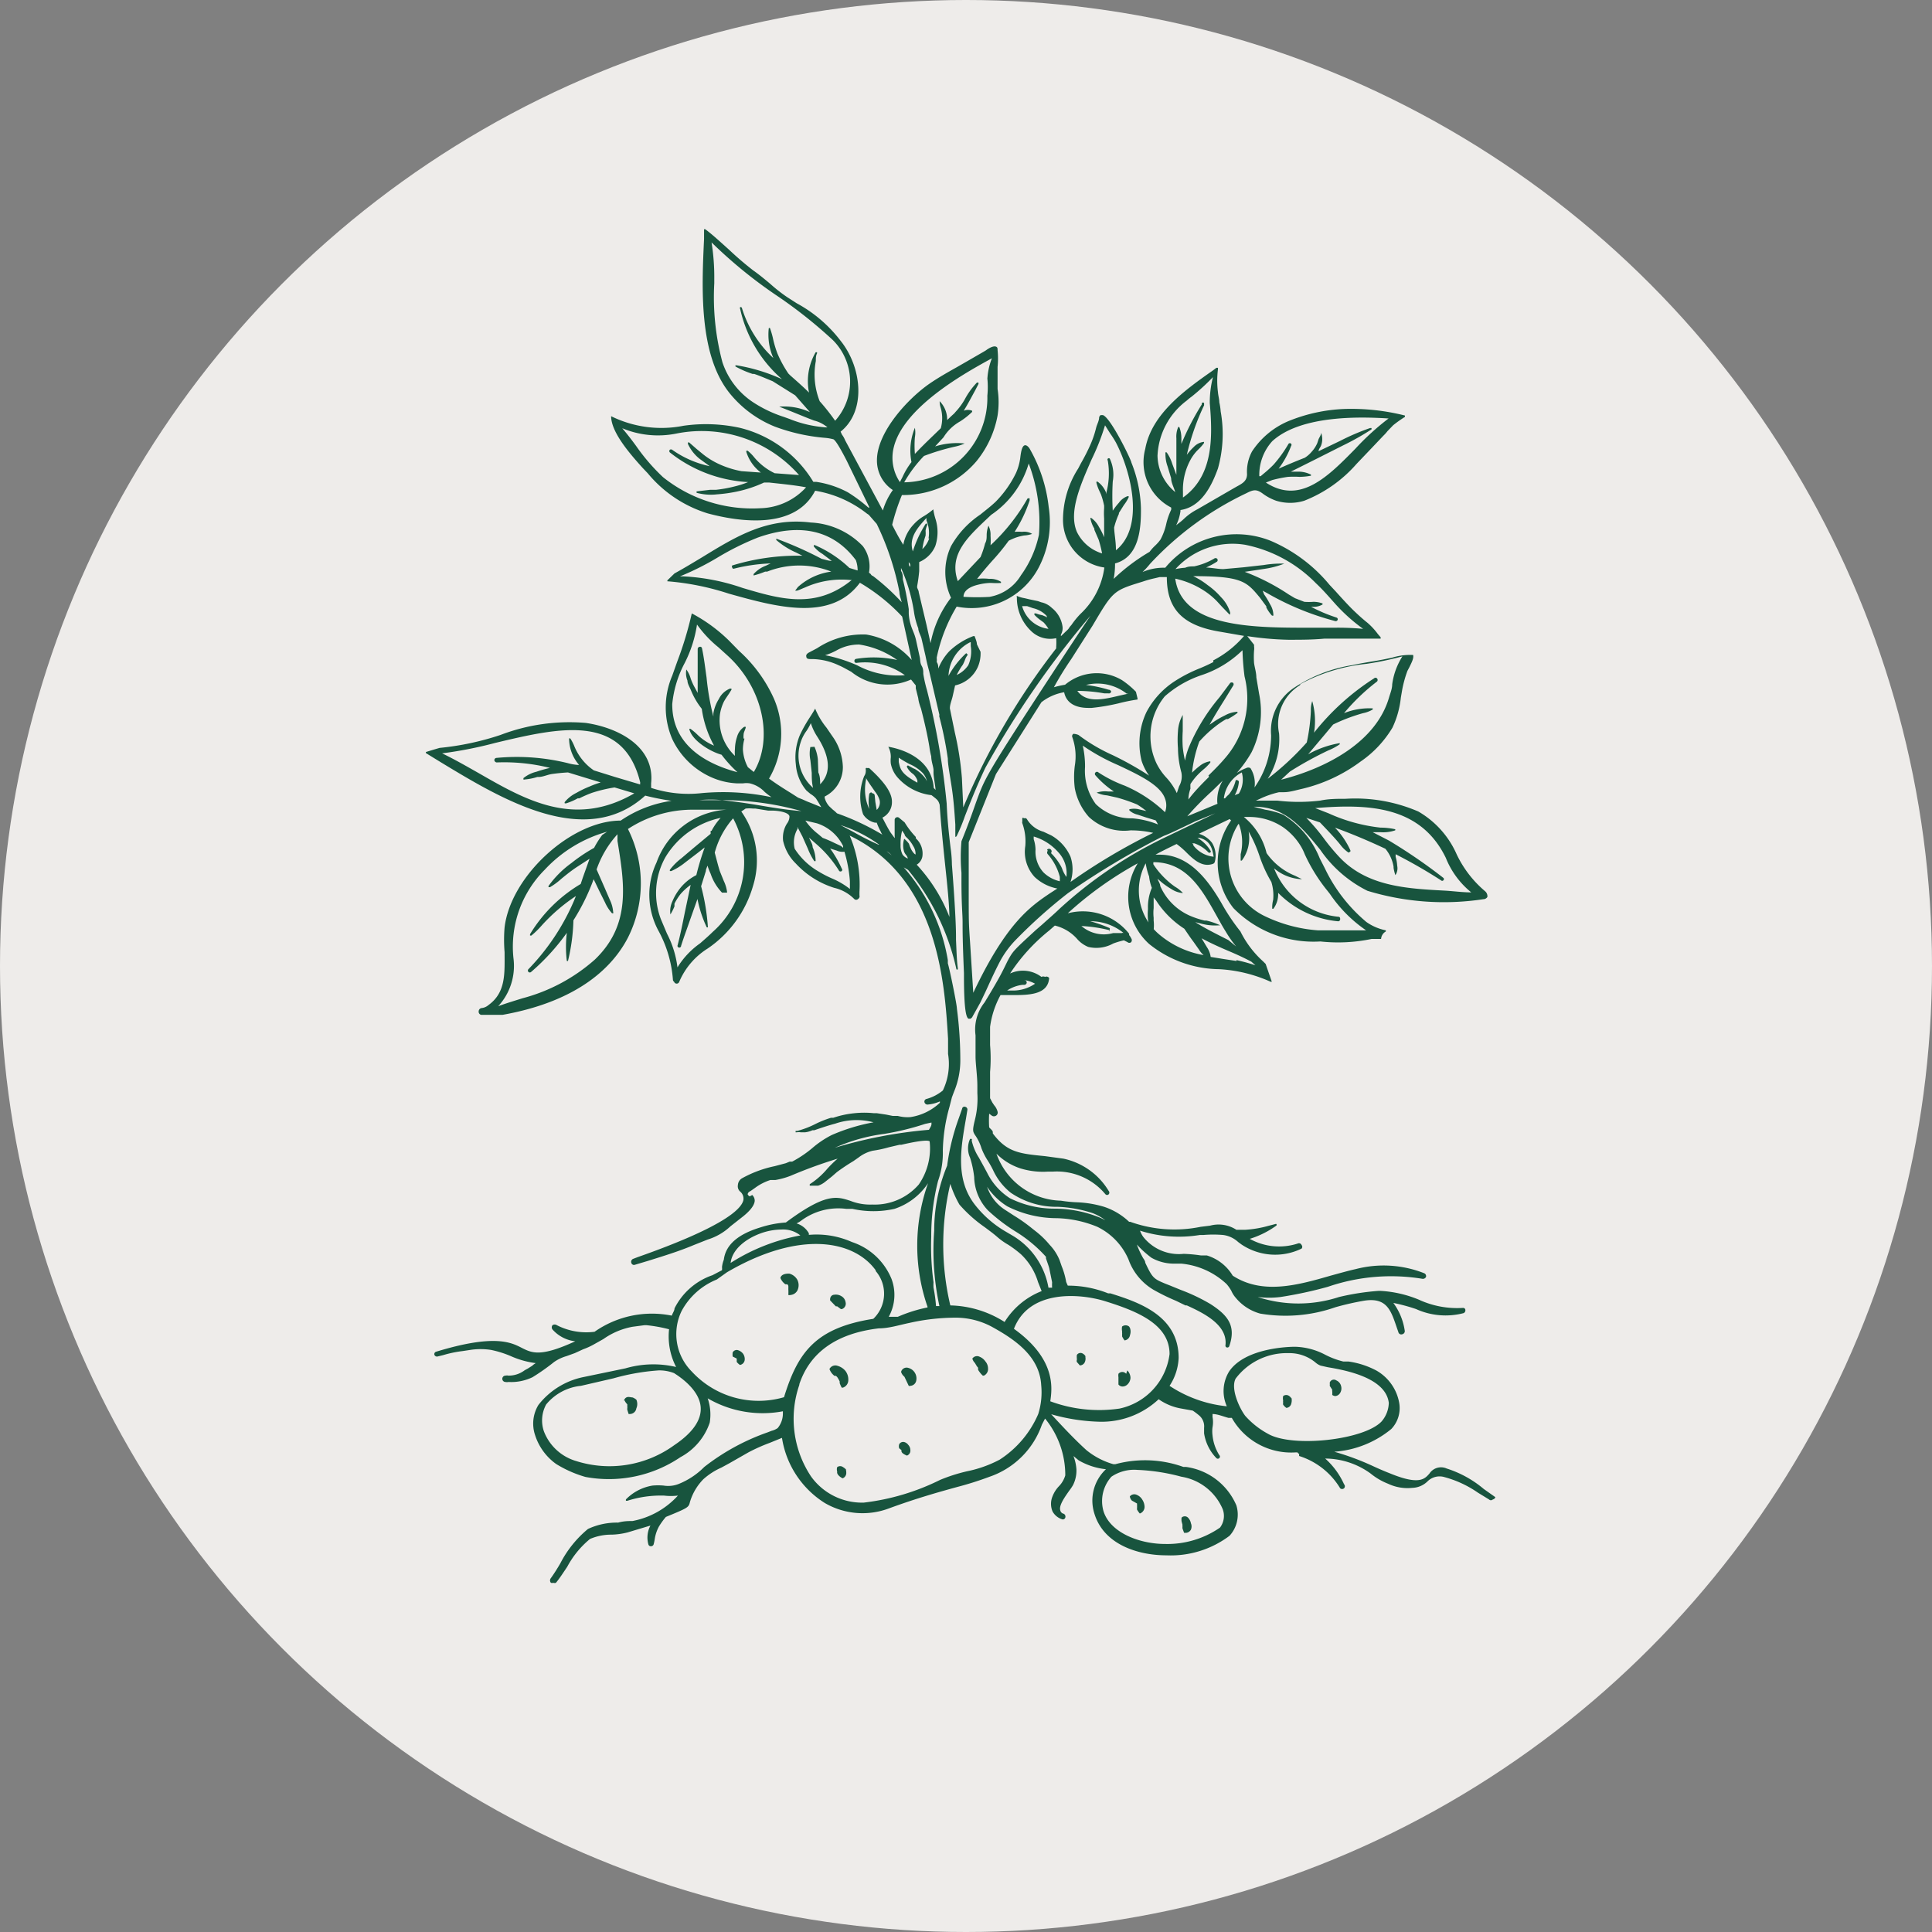 <?xml version="1.0" encoding="UTF-8"?>
<svg xmlns="http://www.w3.org/2000/svg" id="Layer_1" data-name="Layer 1" viewBox="0 0 85.04 85.04">
  <rect x="0" y="0" width="85.04" height="85.04" fill="#808080" stroke="none"/>
  <defs>
    <style>
      .cls-2{fill:#18543e}
    </style>
  </defs>
  <circle cx="42.52" cy="42.52" r="42.52" fill="#eeecea"></circle>
  <path d="M37.26 64.72a.41.41 0 0 0-.15-.14.21.21 0 0 0-.26 0 .31.31 0 0 0 0 .19.21.21 0 0 0 0 .07.28.28 0 0 0 .07.11.57.57 0 0 0 .17.12.25.25 0 0 0 .16-.25.41.41 0 0 0-.07-.24Z" class="cls-2"></path>
  <path d="m39.81 60.6.19.4a.07.07 0 0 0 .06 0 .28.28 0 0 0 .27-.23.48.48 0 0 0-.35-.56.25.25 0 0 0-.31.15.09.09 0 0 0 0 .05.46.46 0 0 0 .14.19Z" class="cls-2"></path>
  <path d="M39.68 63.83a.16.16 0 0 0 0 .06.18.18 0 0 0 .07.09.76.76 0 0 0 .17.09.23.23 0 0 0 .15-.25.33.33 0 0 0-.09-.22.33.33 0 0 0-.16-.12.2.2 0 0 0-.24.09.29.29 0 0 0 0 .18l.1.08Z" class="cls-2"></path>
  <path d="m43 60.14.05.06a.35.35 0 0 1 0 .08.37.37 0 0 0 .06.1.88.88 0 0 0 .15.17h.05a.32.32 0 0 0 .18-.32.48.48 0 0 0-.12-.31.56.56 0 0 0-.25-.2.25.25 0 0 0-.32.08.41.41 0 0 0 .11.19Z" class="cls-2"></path>
  <path d="M27.84 61.51c-.1 0-.25-.08-.35.08s0 0 0 .05a.57.57 0 0 0 .12.17.3.3 0 0 1 0 .08.29.29 0 0 1 0 .1v.06l.06.19h.05a.29.29 0 0 0 .29-.25.47.47 0 0 0 0-.38.56.56 0 0 0-.17-.1Z" class="cls-2"></path>
  <path d="M32.43 59.8a.16.16 0 0 0 0 .06.41.41 0 0 0 0 .09.61.61 0 0 0 .14.13.25.25 0 0 0 .21-.23.41.41 0 0 0-.07-.26.44.44 0 0 0-.2-.15.2.2 0 0 0-.26.09.7.7 0 0 0 0 .18Z" class="cls-2"></path>
  <path d="M34.57 56.53h.06s.06 0 .07.08a1.23 1.23 0 0 1 0 .13 2.23 2.23 0 0 1 0 .26.2.2 0 0 0 .1 0 .38.38 0 0 0 .3-.2.53.53 0 0 0 0-.46.57.57 0 0 0-.36-.28c-.09 0-.34 0-.39.19a.64.64 0 0 0 .22.28Z" class="cls-2"></path>
  <path d="M36.79 57.5h.06l.16.12h.05a.25.25 0 0 0 .16-.3.37.37 0 0 0-.19-.27.46.46 0 0 0-.31-.06c-.08 0-.2.07-.18.25Z" class="cls-2"></path>
  <path d="M47.81 59.75a.35.35 0 0 0-.15-.17.19.19 0 0 0-.26.06.7.7 0 0 0 0 .16v.06a.12.12 0 0 0 0 .09l.13.15a.24.24 0 0 0 .23-.17.37.37 0 0 0 0-.25Z" class="cls-2"></path>
  <path d="M49.7 58.39a.25.25 0 0 0-.31 0 .53.53 0 0 0 0 .2v.07a.14.14 0 0 1 0 .06.42.42 0 0 1 0 .1.84.84 0 0 0 .11.18.28.28 0 0 0 .24-.24.47.47 0 0 0 0-.3.59.59 0 0 0-.04-.07Z" class="cls-2"></path>
  <path d="M56.88 61.62a.41.41 0 0 0-.13-.17.22.22 0 0 0-.27 0 .47.47 0 0 0 0 .2.14.14 0 0 0 0 .07.34.34 0 0 0 0 .11.57.57 0 0 0 .14.14.24.24 0 0 0 .22-.2.44.44 0 0 0 0-.25Z" class="cls-2"></path>
  <path d="M58.64 61.17a.2.2 0 0 0 0 .07.9.9 0 0 1 0 .16.27.27 0 0 0 .13.05.27.27 0 0 0 .2-.11.38.38 0 0 0 .06-.33.36.36 0 0 0-.21-.25.19.19 0 0 0-.29.1.59.59 0 0 1 0 .14Z" class="cls-2"></path>
  <path d="M50.05 66.18a.43.43 0 0 0 0 .07v.11a.41.41 0 0 0 0 .09 1.13 1.13 0 0 0 .12.17.31.31 0 0 0 .21-.29.6.6 0 0 0-.1-.32.5.5 0 0 0-.24-.21.25.25 0 0 0-.31.07.36.36 0 0 0 .09.18Z" class="cls-2"></path>
  <path d="M52.05 67.12a.15.15 0 0 0 0 .07.37.37 0 0 0 0 .09l.07.19h.09a.27.27 0 0 0 .21-.14.36.36 0 0 0 0-.28.47.47 0 0 0-.13-.25.2.2 0 0 0-.28 0 .56.56 0 0 0 0 .17Z" class="cls-2"></path>
  <path d="M49.57 60.47a.22.22 0 0 0-.34 0 .51.51 0 0 0 0 .15v.32a.23.23 0 0 0 .18.09.32.32 0 0 0 .18-.06.43.43 0 0 0 .17-.32.48.48 0 0 0-.14-.33Z" class="cls-2"></path>
  <path d="M36.73 60.56h.06a.28.28 0 0 1 .09.1 1 1 0 0 1 .08.15s0 0 0 .07a1.43 1.43 0 0 0 .09.2h.05a.35.35 0 0 0 .24-.34.62.62 0 0 0-.13-.4.69.69 0 0 0-.34-.22.29.29 0 0 0-.36.14.66.66 0 0 0 .22.3Z" class="cls-2"></path>
  <path d="m65.82 65.9-.51-.36a4.75 4.75 0 0 0-1.63-.9.61.61 0 0 0-.76.22c-.21.24-.45.52-1.72 0a13 13 0 0 1-.75-.32 11.57 11.57 0 0 0-1.72-.64 4.43 4.43 0 0 0 2.51-1 1.33 1.33 0 0 0 .35-1.14 2.05 2.05 0 0 0-1-1.43 3.7 3.7 0 0 0-1.23-.4h-.23a3.59 3.59 0 0 1-.8-.3 3 3 0 0 0-1.32-.35c-.52 0-2.26.12-2.91 1.09a1.65 1.65 0 0 0-.1 1.53 5.57 5.57 0 0 1-2.52-.9 2.42 2.42 0 0 0 .4-1.23c0-1.88-1.8-2.46-3-2.84h-.1a4.74 4.74 0 0 0-1.78-.34l-.07-.16a3.31 3.31 0 0 0-.2-.7l-.09-.26a2.15 2.15 0 0 0-.44-.68 3.93 3.93 0 0 0-.62-.6l-.14-.11a7.22 7.22 0 0 0-.82-.58l-.4-.26a1.92 1.92 0 0 1-.77-1 2.9 2.9 0 0 0 .89.86 4.82 4.82 0 0 0 2.17.52 5 5 0 0 1 1.79.38 2.85 2.85 0 0 1 1.37 1.43 2.55 2.55 0 0 0 1.1 1.34 9.25 9.25 0 0 0 1 .49l.41.2h.06c.72.33 1.81.85 1.7 1.76a.08.08 0 0 0 .06.09.09.09 0 0 0 .11-.06c.31-.9-.07-1.36-.83-1.85a8.14 8.14 0 0 0-1.3-.62l-.49-.2-.18-.07c-.53-.22-.58-.25-.9-.93 0-.09-.08-.17-.12-.25a4 4 0 0 1-.25-.55 4.66 4.66 0 0 0 .64.58 2 2 0 0 0 .93.26h.38a3.37 3.37 0 0 1 2 .9 1.76 1.76 0 0 1 .21.3 1.17 1.17 0 0 0 .19.3 2.12 2.12 0 0 0 1.08.7 6.64 6.64 0 0 0 3.31-.28 12.09 12.09 0 0 1 1.28-.29c1-.15 1.17.45 1.43 1.21l.06.17a.13.13 0 0 0 .17.1.14.14 0 0 0 .11-.17 2.72 2.72 0 0 0-.5-1.21 8.17 8.17 0 0 1 1 .27 3.14 3.14 0 0 0 2.09.18.13.13 0 0 0 .08-.14c0-.06-.06-.1-.12-.09a4 4 0 0 1-1.92-.36 5.14 5.14 0 0 0-1.7-.39h-.08a10.89 10.89 0 0 0-1.74.27 5.76 5.76 0 0 1-3.58 0 4.09 4.09 0 0 0 1 0 17.87 17.87 0 0 0 2.09-.45 8.56 8.56 0 0 1 4.17-.35.15.15 0 0 0 .15-.09.14.14 0 0 0-.09-.16 4.86 4.86 0 0 0-3-.18c-.36.08-.74.19-1.11.29-1.45.42-3 .85-4.31 0a2 2 0 0 0-1.14-.89h-.26a6.51 6.51 0 0 0-.76-.07 2 2 0 0 1-1.78-.75 1.1 1.1 0 0 1-.14-.27 5.66 5.66 0 0 0 2.63.19h.16a5.06 5.06 0 0 1 .87 0 1.2 1.2 0 0 1 .66.31l.15.11a2.66 2.66 0 0 0 2.64.18.12.12 0 0 0 0-.16.12.12 0 0 0-.15-.07 2.66 2.66 0 0 1-2.13-.2 4 4 0 0 0 1.18-.59v-.06a.07.07 0 0 0-.06 0l-.31.08a4.77 4.77 0 0 1-1 .17h-.4a1.44 1.44 0 0 0-1.16-.18l-.41.05a5.76 5.76 0 0 1-3.1-.22h-.05a2.94 2.94 0 0 0-1.1-.66 4.78 4.78 0 0 0-1.21-.2 5.76 5.76 0 0 1-.69-.07 3.09 3.09 0 0 1-2.84-2.07 2.65 2.65 0 0 0 1.06.65 3.37 3.37 0 0 0 1.21.14h.22a2.78 2.78 0 0 1 2.31 1 .1.1 0 0 0 .14 0 .11.11 0 0 0 0-.15A3.07 3.07 0 0 0 46.81 51l-.81-.11c-1.11-.11-1.67-.16-2.3-1v-.06c0-.07-.13-.16-.16-.21a4.52 4.52 0 0 1 0-.6l.12.09a.17.17 0 0 0 .18 0 .16.16 0 0 0 .07-.18.69.69 0 0 0-.15-.28l-.08-.12-.1-.19v-1.16a7 7 0 0 0 0-1.18v-.8a4 4 0 0 1 .46-1.4h.51c.7 0 1.58 0 1.63-.75A.14.14 0 0 0 46 43a.18.18 0 0 0-.16 0 1.35 1.35 0 0 0-1.38-.15 8.14 8.14 0 0 1 1.72-1.89l.25-.22a1.91 1.91 0 0 1 1 .61 1.29 1.29 0 0 0 .47.33 1.53 1.53 0 0 0 1.1-.15 3.64 3.64 0 0 1 .47-.14l.16.08a.12.12 0 0 0 .16 0 .14.14 0 0 0 0-.17.55.55 0 0 0-.09-.14s0 0 0-.06a2.6 2.6 0 0 0-2.7-.9 15.78 15.78 0 0 1 3.08-2.2 2.8 2.8 0 0 0 .5 3.55 5 5 0 0 0 3.08 1.11 6.36 6.36 0 0 1 2.26.55.07.07 0 0 0 .06 0l-.27-.78-.11-.11a4.4 4.4 0 0 1-1-1.32 8.9 8.9 0 0 1-.83-1.24c-.58-1-1.41-2.14-2.72-2.14h-.19c.27-.15.58-.3.93-.47a3.61 3.61 0 0 1 .39.33c.34.34.73.72 1.22.54a.13.13 0 0 0 .07-.08 1.07 1.07 0 0 0-.12-.84 1.13 1.13 0 0 0-.58-.4l.21-.1 1.15-.55a.17.17 0 0 0 .06.06 3.23 3.23 0 0 0 .1 3.86 4.94 4.94 0 0 0 3.83 1.47 7.22 7.22 0 0 0 2.25-.11h.42A.41.41 0 0 1 61 41v-.05a2.23 2.23 0 0 1-.86-.37 7 7 0 0 1-1.82-2.35l-.23-.45a4 4 0 0 0-1.61-1.92 3.56 3.56 0 0 0-.79-.22l-.51-.13h.05c1.34 0 2.09.92 2.88 1.89a5.49 5.49 0 0 0 2.08 1.81 11.54 11.54 0 0 0 5.1.37.21.21 0 0 0 .18-.1.29.29 0 0 0-.1-.25 4.84 4.84 0 0 1-1.25-1.62 4.07 4.07 0 0 0-1.69-1.89 7 7 0 0 0-3.2-.56c-.37 0-.75 0-1.12.08a8 8 0 0 1-1.89 0h-.94l.16-.07a4 4 0 0 1 .86-.3h.21c.26 0 .54-.09.81-.15a7 7 0 0 0 2.57-1.2 4.79 4.79 0 0 0 1.4-1.49 4.06 4.06 0 0 0 .37-1.32l.06-.35a5.14 5.14 0 0 1 .23-.83l.09-.17c.09-.19.2-.39.16-.53a2.68 2.68 0 0 0-.93.12l-.39.08-.27.05c-.36.06-.73.12-1.1.2a6.48 6.48 0 0 0-2.56 1 2.28 2.28 0 0 0-1 2.08 4 4 0 0 1-.73 2.3 1.26 1.26 0 0 0-.18-.85.19.19 0 0 0-.19 0 2.25 2.25 0 0 0-.41.21 5.37 5.37 0 0 0 .65-.91 4 4 0 0 0 .33-2.58l-.12-.71c0-.21-.07-.42-.1-.63a3.78 3.78 0 0 1 0-.56.55.55 0 0 0 0-.17v-.08l-.3-.38a13.67 13.67 0 0 0 1.81.16c.53 0 1.07 0 1.59-.05H60.77a.13.13 0 0 0 0-.06l-.12-.14a3 3 0 0 0-.45-.49c-.19-.15-.38-.32-.6-.53s-.54-.56-.8-.85l-.28-.3a6.84 6.84 0 0 0-2.6-1.94 4.07 4.07 0 0 0-4.63 1.19 2.33 2.33 0 0 0-1 .19 3.49 3.49 0 0 0 .33-.36 13.92 13.92 0 0 1 4.24-3.11c.31-.16.44-.18.7 0a2.25 2.25 0 0 0 .61.33 2.1 2.1 0 0 0 1.24 0 5.94 5.94 0 0 0 2.3-1.62l.62-.65.56-.59a1.71 1.71 0 0 0 .18-.2l.25-.26a5.26 5.26 0 0 1 .52-.37s0-.05 0-.06a9.69 9.69 0 0 0-2.63-.29 7.24 7.24 0 0 0-2.53.55 3.59 3.59 0 0 0-1.57 1.32 1.88 1.88 0 0 0-.22 1c0 .3-.2.41-.46.55l-.14.08-1.59.92a2.53 2.53 0 0 0-.6.43 2.59 2.59 0 0 1-.23.19l-.1.08a2 2 0 0 0 .19-.62v-.05c.94-.14 1.39-1.11 1.65-1.83a5.61 5.61 0 0 0 .12-2.51 2.57 2.57 0 0 0-.06-.4c0-.14-.05-.3-.06-.45a3.92 3.92 0 0 1 0-1v-.07h-.07l-.13.1c-1.21.85-2.72 1.91-3 3.47a2.25 2.25 0 0 0 1.14 2.58.31.31 0 0 1 0 .1 3 3 0 0 0-.22.64 2.65 2.65 0 0 1-.25.67 1.8 1.8 0 0 1-.25.28 2.13 2.13 0 0 0-.23.26 8.48 8.48 0 0 0-1.58 1.19 3.44 3.44 0 0 0 .06-.68c1.06-.28 1.15-1.52 1.14-2.44a5.81 5.81 0 0 0-.42-2c0-.1-.92-2-1.26-2.09h-.09a.18.18 0 0 0-.07.1c0 .15-.09.3-.13.45a4.34 4.34 0 0 1-.24.72 8.46 8.46 0 0 1-.43.85l-.12.23a4.2 4.2 0 0 0-.67 2.3 2.12 2.12 0 0 0 1.82 2.06 3.41 3.41 0 0 1-1.06 2.05 3.71 3.71 0 0 0-.39.48 1.09 1.09 0 0 0-.13.17.91.91 0 0 1-.1.1l-.23.22a.19.19 0 0 1 0-.07.57.57 0 0 0 .07-.34 1.27 1.27 0 0 0-.47-.83.94.94 0 0 0-.47-.25l-.14-.05-.38-.08-.21-.05a1.38 1.38 0 0 1-.34-.1.06.06 0 0 0 0 .06 2 2 0 0 0 .61 1.47 1.2 1.2 0 0 0 1.12.33 2.6 2.6 0 0 1 0 .39v.06a30.67 30.67 0 0 0-4.09 7l-.06-1.29a13.33 13.33 0 0 0-.31-2l-.22-1.07c0-.17.08-.35.12-.52l.11-.49a1.43 1.43 0 0 0 1-.81 1.49 1.49 0 0 0 .12-.67l-.16-.33c0-.13-.09-.31-.1-.36h-.06a3.12 3.12 0 0 0-1.06.67 2.43 2.43 0 0 0-.48.76c0-.09 0-.19-.07-.29a.68.68 0 0 0 0-.19 7.17 7.17 0 0 1 .88-2.25 3.33 3.33 0 0 0 3.6-1.7 4.3 4.3 0 0 0 .45-2.68 6.6 6.6 0 0 0-.85-2.59s-.1-.15-.2-.13-.16.19-.2.54a2.38 2.38 0 0 1-.19.68 4.74 4.74 0 0 1-.89 1.26c-.22.21-.46.39-.68.57a4.09 4.09 0 0 0-1.29 1.39 2.69 2.69 0 0 0 0 2.27 4.74 4.74 0 0 0-.9 2l-.18-.81-.34-1.43c0-.07-.05-.14-.07-.21v-.06q.06-.33.09-.66v-.4a1.33 1.33 0 0 0 .71-.71 1.93 1.93 0 0 0 0-1.21 2.88 2.88 0 0 1-.09-.4 2.92 2.92 0 0 1-.4.29 1.91 1.91 0 0 0-.47.38 1.75 1.75 0 0 0-.45.89l-.08-.13c-.06-.1-.15-.24-.41-.75a9.15 9.15 0 0 1 .43-1.31h.12a4.23 4.23 0 0 0 3.17-1.5 4.45 4.45 0 0 0 .92-2 3.83 3.83 0 0 0 0-1.17v-.97a3.65 3.65 0 0 0 0-.74c0-.08 0-.14-.1-.16s-.28.07-.41.17l-.1.06-.52.3-.19.11-.47.27c-.39.22-.8.45-1.18.71-.94.64-2.34 2.13-2.34 3.39a1.55 1.55 0 0 0 .7 1.31 3 3 0 0 0-.44.9l-1.66-3.09a1.08 1.08 0 0 0-.14-.25L37 19c1.14-.91.94-2.83 0-4a6.06 6.06 0 0 0-1.93-1.65l-.42-.27a7 7 0 0 1-.74-.58c-.26-.22-.53-.44-.76-.6a13.8 13.8 0 0 1-1.05-.9c-.39-.35-.78-.71-1.06-.91h-.05v.43c-.1 2.14-.24 5.08 1.12 6.78a4.92 4.92 0 0 0 2 1.48 8.29 8.29 0 0 0 2.18.49 2.11 2.11 0 0 1 .37.06c.07 0 .23.21.61.95l1 2.06h-.05a6.79 6.79 0 0 0-.9-.67 4.3 4.3 0 0 0-1.39-.46h-.13a5.23 5.23 0 0 0-3.24-2.38 7 7 0 0 0-2.47-.09 5 5 0 0 1-3.19-.42c0 .71.83 1.66 1.4 2.29l.21.22a5.52 5.52 0 0 0 2.65 1.77c1.39.37 3.83.73 4.72-1a5 5 0 0 1 2.27 1l.09.06.35.4a12.15 12.15 0 0 1 1 3c0 .14.06.29.1.45a9.67 9.67 0 0 0-1.27-1.16s-.05 0-.1-.09a.22.22 0 0 1-.07-.06 1.49 1.49 0 0 0-.27-1.16A3.39 3.39 0 0 0 35.69 23c-1.91-.24-3.3.62-4.77 1.52-.4.24-.81.49-1.23.72l-.31.3a.06.06 0 0 0 0 .05s0 0 .05 0a11.64 11.64 0 0 1 2.65.54c2.11.59 4.49 1.25 5.77-.48a8.29 8.29 0 0 1 1.86 1.49l.42 1.91a3.4 3.4 0 0 0-2-1.12 3.63 3.63 0 0 0-2.16.6l-.36.19c-.13.07-.13.14-.12.18s0 .11.18.11h.09a2.85 2.85 0 0 1 1.17.28c.17.07.35.18.54.28a2.53 2.53 0 0 0 2.63.34l.21.26v.13l.1.4c.02.06 0 .14.13.49.17.66.29 1.2.37 1.69a2.9 2.9 0 0 0 .08.41c0 .22.09.44.1.59v.13c0 .19.08.56.09.76l-.08-.09c-.1-1.39-1.57-1.74-2-1.81a.93.93 0 0 1 .11.47 1.23 1.23 0 0 0 0 .27 1.29 1.29 0 0 0 .28.59A2.35 2.35 0 0 0 41 35c.29.22.3.24.36.42.07 1 .16 1.86.24 2.63.1.94.18 1.71.19 2.31a7.2 7.2 0 0 0-1.44-2.3.53.53 0 0 0 .25-.36.9.9 0 0 0-.29-.8v-.06a3.75 3.75 0 0 1-.49-.64s0 0-.06-.05l-.18-.15a.12.12 0 0 0-.2.08V36.8a.29.29 0 0 1 0 .09l-.19-.26c-.13-.21-.24-.43-.35-.64a.76.76 0 0 0 .42-.71c0-.4-.35-.88-1-1.47a.15.15 0 0 0-.07 0 .11.11 0 0 0-.08 0 .1.1 0 0 0 0 .07c0 .08 0 .18-.07.28a2.44 2.44 0 0 0-.05 1.68.82.82 0 0 0 .52.37h.08a2.76 2.76 0 0 0 .18.4.54.54 0 0 0 .07.13 11 11 0 0 0-2-.94 1.37 1.37 0 0 0-.18-.16l-.16-.15a.9.9 0 0 1-.2-.37v-.06a1.44 1.44 0 0 0 .8-1.3 2.43 2.43 0 0 0-.46-1.35l-.26-.38a3.33 3.33 0 0 1-.5-.84c-.08.15-.18.3-.27.44a6.3 6.3 0 0 0-.4.72 2.53 2.53 0 0 0-.18 1.29 2 2 0 0 0 .47 1.16l.18.15a.91.91 0 0 1 .24.2l.1.16.13.22-.44-.18-.18-.07-.2-.09-.2-.08-.28-.18c-.34-.21-.69-.43-1-.66a3.89 3.89 0 0 0 .21-3.53 6.29 6.29 0 0 0-1.53-2.09l-.43-.44A7 7 0 0 0 30.45 27a15.68 15.68 0 0 1-.64 2.12l-.22.62a3.54 3.54 0 0 0 0 2.79 3.45 3.45 0 0 0 1.67 1.66 3.15 3.15 0 0 0 1.16.29h.29a1 1 0 0 1 .29 0 1.32 1.32 0 0 1 .66.38 3.4 3.4 0 0 0 .3.23 10.32 10.32 0 0 0-3.07-.18 5.26 5.26 0 0 1-2.23-.23s0-.09 0-.13v-.07c.17-1.62-1.44-2.45-2.88-2.66a8.5 8.5 0 0 0-3.75.53 12.18 12.18 0 0 1-2.68.57l-.24.07-.36.11a.08.08 0 0 0 0 .05l.65.4c2.69 1.63 6.37 3.86 9 1.47a11.29 11.29 0 0 0 1.16.23 5.29 5.29 0 0 0-2.24.87c-2.18 0-4.84 2.44-5.11 4.7a6.6 6.6 0 0 0 0 1.09c0 .91.07 1.77-.71 2.33a.54.54 0 0 1-.29.13.15.15 0 0 0-.14.14.14.14 0 0 0 .11.16h.94c3.42-.61 4.89-2.18 5.52-3.4a5.32 5.32 0 0 0 0-4.78 5.18 5.18 0 0 1 2.89-.85h1.45a3.51 3.51 0 0 0-3.08 2.32A3.33 3.33 0 0 0 29 41a5.3 5.3 0 0 1 .62 2.13.1.1 0 0 0 .05.08.12.12 0 0 0 .23 0 3.2 3.2 0 0 1 1.25-1.46 5 5 0 0 0 2-2.77 3.74 3.74 0 0 0-.52-3.26l.19-.13a1.48 1.48 0 0 1 .32 0h.11l.56.09h.17c.26 0 .75.07.77.26a.53.53 0 0 1-.11.31 1.09 1.09 0 0 0-.08.15 1.18 1.18 0 0 0-.09.61 2 2 0 0 0 .56 1 3.88 3.88 0 0 0 1.69 1.07 1.81 1.81 0 0 1 .88.49.12.12 0 0 0 .17 0 .14.14 0 0 0 .06-.16v-.15a5.51 5.51 0 0 0-.43-2.48c3.89 1.88 4.18 6.46 4.33 8.94V46.39A2.69 2.69 0 0 1 41.5 48a1.94 1.94 0 0 1-.71.37.12.12 0 0 0-.1.14.14.14 0 0 0 .13.11 1.65 1.65 0 0 0 .55-.14v.06a2.42 2.42 0 0 1-1.29.63 1.64 1.64 0 0 1-.56-.05h-.22l-.3-.06-.4-.06h-.13a4.1 4.1 0 0 0-.86 0 4.17 4.17 0 0 0-.93.2h-.1a4.44 4.44 0 0 0-.7.28 4 4 0 0 1-.79.3h-.07v.06h.06a.39.39 0 0 1 .16 0h.2a1.08 1.08 0 0 0 .32-.09h.08c.35-.12.65-.22.92-.29a2.9 2.9 0 0 1 1.69-.06 8.33 8.33 0 0 0-1.84.56 4.21 4.21 0 0 0-.85.57 5 5 0 0 1-.89.6h-.11l-.17.07-.49.13a5.11 5.11 0 0 0-1.45.54.37.37 0 0 0-.17.29.31.31 0 0 0 .1.29.4.4 0 0 1 .14.38c-.1.43-1 1.22-4.64 2.5l-.21.08a.14.14 0 0 0-.08.18.12.12 0 0 0 .16.08l.57-.17c.67-.21 1.36-.42 2-.69l.63-.25a2.56 2.56 0 0 0 1-.58l.56-.44c.15-.12.5-.42.51-.69a.34.34 0 0 0-.11-.25l-.11.06a.19.19 0 0 1-.09-.09s0-.09.12-.14l.2-.14a2.31 2.31 0 0 1 .68-.35h.22a3.46 3.46 0 0 0 .68-.19 20.91 20.91 0 0 1 2.06-.75 4.91 4.91 0 0 0-.46.45 3.45 3.45 0 0 1-.76.67.06.06 0 0 0 0 .07h.36a1 1 0 0 0 .31-.17l.29-.23.23-.2a9 9 0 0 1 .72-.48l.23-.16a1.6 1.6 0 0 1 .63-.3 5.1 5.1 0 0 0 .7-.15l.47-.11h.08c1.12-.26 1.23-.17 1.25-.15a2.8 2.8 0 0 1-.48 1.9 2.57 2.57 0 0 1-2.05.88 2.35 2.35 0 0 1-.95-.16c-.61-.2-1.09-.36-2.85.95a4.65 4.65 0 0 0-1.1.21c-1 .3-1.55.77-1.63 1.43a1.24 1.24 0 0 0-.08.32.66.66 0 0 1 0 .14l-.42.22a2.93 2.93 0 0 0-1.67 1.46c0 .1-.08.2-.12.32a4.4 4.4 0 0 0-3.4.71 2.84 2.84 0 0 1-1.66-.29.17.17 0 0 0-.19 0 .15.15 0 0 0 0 .19 1.58 1.58 0 0 0 1 .52c-1.53.7-1.9.52-2.37.28s-1.21-.6-3.76.18a.11.11 0 0 0-.07.13.12.12 0 0 0 .13.08l.25-.06a5.06 5.06 0 0 1 .86-.18l.33-.05a3 3 0 0 1 .93 0 4.51 4.51 0 0 1 .86.27 3.93 3.93 0 0 0 1.1.31l-.09.06-.07.06-.19.12-.13.07a1.16 1.16 0 0 1-.72.24.3.3 0 0 0-.13 0 .14.14 0 0 0 0 .28.3.3 0 0 0 .13 0 2.17 2.17 0 0 0 1.06-.21 9.48 9.48 0 0 0 .95-.67 1.88 1.88 0 0 1 .55-.26l.36-.13.37-.17a3 3 0 0 0 .48-.22l.41-.23a3.23 3.23 0 0 1 1.28-.54l.53-.07h.08a6.48 6.48 0 0 1 1 .18 2.93 2.93 0 0 0 .31 1.66 4.38 4.38 0 0 0-2.23.06l-1.83.38a3.36 3.36 0 0 0-2 1.23 1.58 1.58 0 0 0-.15 1.32 2.49 2.49 0 0 0 .93 1.28 5.14 5.14 0 0 0 1.29.57 5.62 5.62 0 0 0 4.18-.87 2.71 2.71 0 0 0 1.29-1.52 2.19 2.19 0 0 0-.09-1.07 4.8 4.8 0 0 0 3.31.57s0 .07 0 .1a1 1 0 0 1-.23.64.83.83 0 0 1-.27.12l-.18.07A9.75 9.75 0 0 0 31 64.57a3.33 3.33 0 0 1-1.13.75 1.25 1.25 0 0 1-.66.07 2.67 2.67 0 0 0-.49 0 2.11 2.11 0 0 0-1.17.61s0 0 0 .06h.06a4.84 4.84 0 0 1 1.39-.23h.22a2.58 2.58 0 0 0 .62 0 3.6 3.6 0 0 1-2 1.12c-.16 0-.39 0-.63.07a3 3 0 0 0-1.33.28 4.83 4.83 0 0 0-1.22 1.52c-.14.24-.28.46-.41.64a.16.16 0 0 0 0 .21.21.21 0 0 0 .11 0 .16.16 0 0 0 .11 0c.15-.18.32-.44.5-.71a4.05 4.05 0 0 1 1-1.22 2.37 2.37 0 0 1 .95-.19 3.2 3.2 0 0 0 .71-.1l1-.3a1.12 1.12 0 0 0-.09.83.11.11 0 0 0 .12.08.12.12 0 0 0 .11-.08 2 2 0 0 0 .05-.24 1.69 1.69 0 0 1 .18-.54 3.11 3.11 0 0 1 .31-.43c1-.41 1-.42 1.06-.66a2.41 2.41 0 0 1 .59-1 3 3 0 0 1 .79-.51l.35-.19.84-.48a7.75 7.75 0 0 1 .94-.42l.54-.22a4.13 4.13 0 0 0 1.89 2.87 3.3 3.3 0 0 0 2.83.23c1.23-.45 2.2-.72 3-.94a14.45 14.45 0 0 0 1.42-.45 3.71 3.71 0 0 0 2.3-2.29l.14-.27a3.93 3.93 0 0 1 .89 2.5 1.15 1.15 0 0 1-.28.48 1.33 1.33 0 0 0-.28.44.86.86 0 0 0 0 .67.73.73 0 0 0 .41.34.11.11 0 0 0 .15-.07.14.14 0 0 0-.07-.17.19.19 0 0 1-.15-.15c-.07-.22.21-.6.39-.86a2.24 2.24 0 0 0 .17-.25 1.41 1.41 0 0 0 .15-.7 2 2 0 0 0-.13-.58l.23.19a3 3 0 0 0 1.2.39 1.89 1.89 0 0 0-.51 1.95c.41 1.36 1.91 1.84 3.17 1.84a4.3 4.3 0 0 0 2.78-.86 1.38 1.38 0 0 0 .3-1.34 2.83 2.83 0 0 0-2.21-1.69h-.12a5 5 0 0 0-3-.12h-.08a3.32 3.32 0 0 1-1.19-.62c-.55-.5-1.06-1.05-1.55-1.58a8.49 8.49 0 0 0 2.14.33 3.67 3.67 0 0 0 2.59-.99 2.45 2.45 0 0 0 1 .41l.5.09a3.15 3.15 0 0 1 .29.22.63.63 0 0 1 .21.54v.24a2 2 0 0 0 .54 1.09.09.09 0 0 0 .13 0 .09.09 0 0 0 0-.13 2 2 0 0 1-.3-.88 1.38 1.38 0 0 1 0-.34 1.24 1.24 0 0 0 0-.47.61.61 0 0 0 0-.12c.21 0 .45.1.7.17h.15a3 3 0 0 0 2.8 1.52h.09a.19.19 0 0 0 .08.07.1.1 0 0 0 0 .09 3.24 3.24 0 0 1 1.8 1.42.13.13 0 0 0 .17 0 .13.13 0 0 0 0-.18 3.38 3.38 0 0 0-.83-1.13 3.43 3.43 0 0 1 2 .66 2.89 2.89 0 0 0 .77.45 2 2 0 0 0 1.07.18 1 1 0 0 0 .66-.28.75.75 0 0 1 .76-.19 4.74 4.74 0 0 1 1.46.68l.49.3a.12.12 0 0 0 .17 0 .14.14 0 0 0 .11-.1Zm-4.69-4.15a1.3 1.3 0 0 1-.32.82c-.78.82-3.93 1.16-5 .54a3.68 3.68 0 0 1-1-.79c-.27-.36-.65-1.21-.42-1.64a2.82 2.82 0 0 1 2.19-1.12h.17a1.79 1.79 0 0 1 1.15.41.74.74 0 0 0 .23.14l.31.07c.78.13 2.56.46 2.69 1.57ZM37.69 29a.09.09 0 0 0-.08.11.08.08 0 0 0 .08.07 3 3 0 0 1 2.14.54 3.75 3.75 0 0 1-2.09-.43 6.54 6.54 0 0 0-1.42-.45 2.78 2.78 0 0 0 .5-.21 2 2 0 0 1 1-.26 3.89 3.89 0 0 1 1.67.68 4.77 4.77 0 0 0-1.8-.05Zm-1.78-13.11c0-.12 0-.23.05-.33a.05.05 0 0 0 0-.05.07.07 0 0 0-.06 0 2.53 2.53 0 0 0-.29 1.77c-.27-.27-.56-.52-.83-.76l-.08-.08a5.18 5.18 0 0 1-.48-.88 4.56 4.56 0 0 1-.2-.68 3.66 3.66 0 0 0-.13-.44.07.07 0 0 0-.05 0 2.54 2.54 0 0 0 .2 1.32 5 5 0 0 1-1.38-2.19.06.06 0 0 0-.08-.05.08.08 0 0 0 0 .08 5.74 5.74 0 0 0 1.84 3.09 7.85 7.85 0 0 0-2-.61s-.05 0-.05 0v.05a4.17 4.17 0 0 0 .76.33h.07c.27.09.54.21.81.32l.99.62.65.74a2.72 2.72 0 0 0-1.35-.24l.53.21.74.3.26.1a1.44 1.44 0 0 1 .59.3h-.08a5.19 5.19 0 0 1-1.59-.37l-.25-.09a5.55 5.55 0 0 1-1.36-.65 3.39 3.39 0 0 1-1.34-1.75 11.09 11.09 0 0 1-.36-3.48v-.19a9.61 9.61 0 0 0-.12-1.61 20.54 20.54 0 0 0 2.81 2.3 20.5 20.5 0 0 1 2.53 2 2.58 2.58 0 0 1 .1 3.55 9.52 9.52 0 0 0-.68-.86 3.2 3.2 0 0 1-.17-1.77ZM40 24.75c.07.07.09.13.05.2a.34.34 0 0 1-.05-.17Zm.9-1.05a1.18 1.18 0 0 1-.3.47 2.82 2.82 0 0 1 .14-.59 1.19 1.19 0 0 0 0-.22.87.87 0 0 1 .07-.24v-.07h-.06a5.09 5.09 0 0 0-.57 1.22c-.18-.57.16-1 .6-1.47v.11a1.39 1.39 0 0 1 .09.79Zm2.69 2.57a9.41 9.41 0 0 1-1.18 0c0-.27.27-.45.67-.54a2.42 2.42 0 0 1 .47-.07h.1a3.15 3.15 0 0 0 .41 0v-.05a.88.88 0 0 0-.52-.13 2.32 2.32 0 0 0-.53 0c.2-.26.42-.52.66-.79a9.65 9.65 0 0 0 .73-.89 2.84 2.84 0 0 1 .32-.14 2.37 2.37 0 0 1 .36-.09 1.21 1.21 0 0 0 .35-.07.66.66 0 0 0-.44-.09 1.88 1.88 0 0 0-.33 0 6 6 0 0 0 .66-1.38s0-.07 0-.09-.08 0-.09 0A8.51 8.51 0 0 1 43.6 24a3 3 0 0 0 0-.42.87.87 0 0 0-.09-.44 1.19 1.19 0 0 0-.08.4c0 .13 0 .26-.07.38a4.2 4.2 0 0 1-.2.6l-1 1.06c-.43-1.22.5-2 1.47-2.92a4.11 4.11 0 0 0 1.65-2.26 7.27 7.27 0 0 1 .45 3.14 4.68 4.68 0 0 1-.79 1.78 2 2 0 0 1-1.38.95Zm-.86 2v.17a1.49 1.49 0 0 1-.11.84 1.22 1.22 0 0 1-.51.43 3.72 3.72 0 0 1 .22-.38l.05-.07a2 2 0 0 0 .09-.2.76.76 0 0 1 .13-.24l-.07-.07a3.84 3.84 0 0 0-.78 1 1.73 1.73 0 0 1 .95-1.48Zm9.81 8.92-.06-.07h.09a1.54 1.54 0 0 1 .62.4.07.07 0 0 0 .09 0 .06.06 0 0 0 0-.08 1.69 1.69 0 0 0-.57-.56h-.07.16c.43.11.56.41.62.83a1.29 1.29 0 0 1-.91-.52ZM41 49.41v.07c0 .08-.07.17-.11.25a20.18 20.18 0 0 0-4.14.79 7.71 7.71 0 0 1 2.17-.61 11.83 11.83 0 0 0 1.8-.44Zm4-6.06h.08a.11.11 0 0 0 .11-.08.1.1 0 0 0-.07-.12 1.34 1.34 0 0 0-.59 0h.12a1.37 1.37 0 0 1 .91.15 1.71 1.71 0 0 1-1 .3h-.23a1.53 1.53 0 0 1 .67-.25Zm-3.1 4.95.09-.24a3.58 3.58 0 0 0 .28-1.35v-.05a17.5 17.5 0 0 0-.15-2.26c0-.18-.31-1.7-.4-2v-.14a8.23 8.23 0 0 0-1.94-4.08l.19.11a10.4 10.4 0 0 1 2.13 4.38.07.07 0 0 0 .06 0s0 0 0-.06c-.05-.34-.06-.84-.08-1.24v-.15c0-.13 0-.87-.18-3.16a5.67 5.67 0 0 0-.06-.75c-.06-.5-.14-1.19-.17-1.94a33.46 33.46 0 0 0-.87-5 5.62 5.62 0 0 1-.16-.71c0-.11 0-.23-.07-.35s-.06-.24-.08-.36l-.16-.73c-.05-.24-.11-.36-.18-.54a2.25 2.25 0 0 1-.08-.24A2 2 0 0 1 40 27v-.19a13.8 13.8 0 0 0-.26-1.31c0-.13 0-.25-.08-.37V25a7.44 7.44 0 0 1 .58 2 3.57 3.57 0 0 0 .18.66c0 .14.1.29.14.44l.18.78c.05.26.1.45.16.67l.45 1.92a.12.12 0 0 0 0 .09 16.09 16.09 0 0 1 .37 1.83c0 .23.06.55.16 1.19s.13 1.14.17 1.71v.53c0 .05 0 0 .05 0a7.85 7.85 0 0 0 .37-.89c.21-.54.5-1.28.9-2.13A41.23 41.23 0 0 1 48 27.1c-.42.62-1.22 1.83-2.82 4.29-1.83 2.83-1.88 3-2.22 3.93-.13.37-.3.87-.64 1.71a8 8 0 0 0 0 1.39v.32c0 1.14.05 1.47.05 1.86s0 .84.06 2.23v.11c0 1.59.11 1.85.2 1.9h.08a.19.19 0 0 0 .1-.1l.19-.34.15-.27.23-.48.11-.24c.15-.33.36-.78.54-1.12a4.24 4.24 0 0 1 .66-.9A22.72 22.72 0 0 1 47 39.32a34.89 34.89 0 0 1 4.23-2.53c.23-.07 1.4-.65 1.41-.65l.85-.34-2.25 1.08a19.08 19.08 0 0 0-4.6 3.12c-.26.25-.53.48-.75.68l-.3.26c-1 .92-1 .92-1.24 1.36-.08.16-.18.38-.37.73-.28.5-.49.84-.64 1.09a1.91 1.91 0 0 0-.4 1.45v.94c0 .32.08.84.08 1.29v.32a3.85 3.85 0 0 1-.11 1.18c-.11.45-.09.5 0 .65a2 2 0 0 1 .29.59 2.85 2.85 0 0 0 .28.55 4.23 4.23 0 0 1 .23.41 2.73 2.73 0 0 0 .78 1 3.58 3.58 0 0 0 2.08.62 5.59 5.59 0 0 1 1.53.28 2.2 2.2 0 0 1 .55.31l-.2-.1a5.34 5.34 0 0 0-2-.41 4.37 4.37 0 0 1-2-.46 2.82 2.82 0 0 1-1-1.12l-.14-.26-.22-.4a2.36 2.36 0 0 1-.32-.76.06.06 0 0 0 0-.07s0 0-.07 0a1 1 0 0 0 0 .83 4.45 4.45 0 0 1 .18.85 2.2 2.2 0 0 0 .6 1.46 7.82 7.82 0 0 0 1.21.93 6.05 6.05 0 0 1 1.35 1.12v.07c.05.15.13.36.15.46l.12.59a2 2 0 0 0 0 .24h-.16a3.33 3.33 0 0 0-1.56-2.28l-.34-.2a4.73 4.73 0 0 1-1.36-1.2c-.84-1.11-.6-2.46-.37-3.77l.06-.37a.12.12 0 0 0-.09-.14.1.1 0 0 0-.14.08l-.14.4a9.87 9.87 0 0 0-.52 2.11 7.44 7.44 0 0 0-.57 2.86 11.58 11.58 0 0 0 .23 3.32h-.15a6.55 6.55 0 0 0-.11-.81 1.93 1.93 0 0 1 0-.24 11.75 11.75 0 0 1-.1-2 9.81 9.81 0 0 1 .3-2.46 3.67 3.67 0 0 0 .21-1.33 7.55 7.55 0 0 1 .29-1.92Zm-2.1-11.38a.94.94 0 0 0 0 .58.57.57 0 0 0 .08.13.34.34 0 0 1 .08.16.53.53 0 0 1-.23-.17.84.84 0 0 1-.09-.42 2.21 2.21 0 0 1 .07-.64l.11.17c0 .08.12.15.17.22a1.31 1.31 0 0 1 .2.28.64.64 0 0 1 .11.38s-.06 0-.18-.2a1.53 1.53 0 0 1-.11-.27 1.11 1.11 0 0 0-.21-.22Zm9-6.51Zm0-.05a5.71 5.71 0 0 0-1-.21 2.09 2.09 0 0 1 1.79.38h.08l-.4.09c-.71.17-1.45.34-1.85-.21a6.84 6.84 0 0 1 1.19.11h.18a.1.1 0 0 0 .12-.08.12.12 0 0 0-.13-.08ZM48.22 34a.09.09 0 0 0 0 .13 4 4 0 0 0 .81.71h-.25a1.15 1.15 0 0 0-.51.05 1.36 1.36 0 0 0 .46.12l.45.1a7.57 7.57 0 0 1 .87.3 3.64 3.64 0 0 1 .41.29l-.34-.08a.93.93 0 0 0-.41 0s0 0 0 .05a.82.82 0 0 0 .37.19l.36.12.43.13a1.62 1.62 0 0 1 .1.18 3.79 3.79 0 0 0-1.14-.27 2.23 2.23 0 0 1-1.6-.63 2.47 2.47 0 0 1-.47-1.63 4.23 4.23 0 0 0-.1-.94 9 9 0 0 0 1.56.86c.91.43 1.85.87 2.06 1.47a.84.84 0 0 1 0 .6 6 6 0 0 0-1.78-1.17 5.7 5.7 0 0 1-1.15-.58.09.09 0 0 0-.13 0Zm-2.1 3.57Zm0-.12a.11.11 0 0 0 0 .15 2.43 2.43 0 0 1 .53 1s0 .12 0 .19a1.5 1.5 0 0 1-.72-.39 1.36 1.36 0 0 1-.35-1 1.52 1.52 0 0 0-.08-.46v-.12a2.32 2.32 0 0 1 1.08.69 1.36 1.36 0 0 1 .36 1.09 1.49 1.49 0 0 1-.17-.31 1 1 0 0 0-.11-.23 2.45 2.45 0 0 0-.4-.51.1.1 0 0 0-.17-.15Zm7.1-3.26c-.32.32-.63.63-.91 1q0-.22.09-.48a1.36 1.36 0 0 1 0-.2 3 3 0 0 1 .24-.32 3.34 3.34 0 0 1 .33-.32 2.13 2.13 0 0 0 .3-.3.07.07 0 0 0 0-.06.93.93 0 0 0-.47.21 3.11 3.11 0 0 0-.33.29 5.61 5.61 0 0 1 .32-1.37 5.19 5.19 0 0 1 .74-.69 3.52 3.52 0 0 1 .45-.3h.07a3.3 3.3 0 0 0 .42-.27s0 0 0-.05a1.27 1.27 0 0 0-.57.17 3.6 3.6 0 0 0-.5.29l-.16.11c.2-.36.42-.72.64-1.07l.4-.65a.1.1 0 0 0 0-.12.11.11 0 0 0-.13 0l-.47.63a8.43 8.43 0 0 0-1.37 2.25 3.2 3.2 0 0 0-.15.54 4.69 4.69 0 0 1-.1-.6 5.45 5.45 0 0 1 0-.7v-.71a1.63 1.63 0 0 0-.21.72 4.58 4.58 0 0 0 0 .74A4.18 4.18 0 0 0 52 34a.88.88 0 0 1-.1.61l-.1.3a2.72 2.72 0 0 0-.45-.67 2.61 2.61 0 0 1-.45-.65 2.78 2.78 0 0 1 .37-2.94 4.71 4.71 0 0 1 1.61-.93 4.67 4.67 0 0 0 1.81-1.1 11.13 11.13 0 0 0 .09 1.15 4 4 0 0 1-.9 3.65c-.24.28-.47.5-.69.72Zm-9 24a4.62 4.62 0 0 0-2.39-.73 11.63 11.63 0 0 1 0-5.35 4.72 4.72 0 0 0 .4.91 6.07 6.07 0 0 0 1.12 1c.2.15.38.28.55.43a3 3 0 0 0 .48.34 4.8 4.8 0 0 1 .56.42 2.78 2.78 0 0 1 .75 1.22l.16.4a3.36 3.36 0 0 0-1.62 1.34Zm-3.4-.64a6.51 6.51 0 0 0-1.3.41h-.4a2 2 0 0 0 .12-1.67 2.84 2.84 0 0 0-1.74-1.62 3.83 3.83 0 0 0-1.84-.32h-.06a.14.14 0 0 0 0-.07.93.93 0 0 0-.54-.43 1.18 1.18 0 0 0 .19-.11 2.74 2.74 0 0 1 2-.53h.27a4.28 4.28 0 0 0 1.85 0 2.84 2.84 0 0 0 1.48-1.13 8.2 8.2 0 0 0-.02 5.45Zm-2.28-1.61a1.53 1.53 0 0 1-.1 2.11c-2.54.4-3.32 1.47-3.93 3.45a4 4 0 0 1-4.06-1.13 2.33 2.33 0 0 1-.45-2.66 3.05 3.05 0 0 1 1.55-1.39L32 56c3.22-1.88 5.6-1.4 6.55-.08Zm-3.36 5c.47-1.42 1.65-2.25 3.5-2.47.45 0 .91-.15 1.35-.24A9.27 9.27 0 0 1 42 58a3.38 3.38 0 0 1 1.64.39c1 .55 2.12 1.29 2.19 2.58a3.19 3.19 0 0 1-.13 1.27 4.5 4.5 0 0 1-1.7 2.01 5.34 5.34 0 0 1-1.43.51 7.43 7.43 0 0 0-1.19.38 10.21 10.21 0 0 1-3.36 1 2.76 2.76 0 0 1-2.32-1.15 4.58 4.58 0 0 1-.51-4.05Zm19.35-26.51a.07.07 0 0 0-.05-.08.07.07 0 0 0-.09 0 1.56 1.56 0 0 1-.24.54.57.57 0 0 1-.13.14l-.1.11h-.05a1.49 1.49 0 0 1 .79-1.14 1.17 1.17 0 0 1-.13.93l-.18.07a1.5 1.5 0 0 0 .18-.57Zm0 1.84a2.24 2.24 0 0 1 .08 1.33v.28h.05a1.65 1.65 0 0 0 .3-1.28 6.21 6.21 0 0 1 .48 1.08 5.87 5.87 0 0 0 .52 1.14 2 2 0 0 1 .08.79A1.29 1.29 0 0 0 56 40s0 0 .05 0a1.08 1.08 0 0 0 .21-.7 4.23 4.23 0 0 0 2.62 1.25.09.09 0 0 0 .11-.08c0-.06 0-.12-.1-.12a3.39 3.39 0 0 1-2.81-2.13 2 2 0 0 0 1.23.48l-.3-.15a2.82 2.82 0 0 1-1.26-1 2.93 2.93 0 0 0-1-1.59H55a2.66 2.66 0 0 1 1.46.44 2.75 2.75 0 0 1 .84.92 2.39 2.39 0 0 1 .13.28 7.47 7.47 0 0 0 1 1.61l.11.14a6.05 6.05 0 0 0 1.59 1.6H58a6.45 6.45 0 0 1-2.36-.64 2.82 2.82 0 0 1-1.13-4.04ZM32.16 55.59c.07-.62.7-1.07 1.29-1.29a2.75 2.75 0 0 1 .95-.18 1.21 1.21 0 0 1 .83.26 8.57 8.57 0 0 0-3.07 1.21ZM49.28 62a6.18 6.18 0 0 1-3.05-.32c.08-.56.27-1.85-1.6-3.19.67-1.74 2.89-1.56 4-1.22 1.38.43 2.85 1 2.85 2.33a2.81 2.81 0 0 1-2.2 2.4Zm1.15-24a2.91 2.91 0 0 0 .15.58 1.93 1.93 0 0 0 .12.5 2.17 2.17 0 0 0-.17.93 2.59 2.59 0 0 0 0 .47.88.88 0 0 0 .19.45.07.07 0 0 0 .06 0 1.84 1.84 0 0 0 0-.41v-.12a2 2 0 0 1 0-.43v-.47l.11.14a4.13 4.13 0 0 0 1.15 1.18l.09.06c.12.17.24.36.4.57l.24.34a1 1 0 0 0 .21.25 4.09 4.09 0 0 1-1.98-.93 2.53 2.53 0 0 1-.57-3.11Zm4 4.3-.59-.09-.55-.09a1 1 0 0 0-.16-.42l-.24-.4c.39.21.79.39 1.19.56s.68.3 1 .47l.18.16a8 8 0 0 0-.84-.23Zm-.36-.92c-.49-.25-1-.5-1.46-.79l.32.08a2.32 2.32 0 0 0 .73.06s0 0 .05 0a2.94 2.94 0 0 0-.61-.21h-.08a3.92 3.92 0 0 1-.66-.22 2.54 2.54 0 0 1-1.29-1.3c0-.1-.08-.2-.12-.32l.21.18a3.71 3.71 0 0 0 .41.28 1.06 1.06 0 0 0 .5.17 1.48 1.48 0 0 0-.35-.28 3.26 3.26 0 0 1-.36-.29 3.68 3.68 0 0 1-.59-.69.3.3 0 0 1 0-.1c1.45 0 2.12 1.17 2.77 2.34.14.25.27.49.41.71a5.07 5.07 0 0 0 .46.66Zm-.48-6-1.33.55a12.7 12.7 0 0 1 1.09-1.11l.47-.46a1.7 1.7 0 0 0-.24.95Zm-.18-6.24c-.19.1-.39.19-.58.27a6.32 6.32 0 0 0-1.1.56 3.66 3.66 0 0 0-1.27 1.38 3.2 3.2 0 0 0-.21 2.14 2.34 2.34 0 0 0 .33.65 14.43 14.43 0 0 0-1.6-.9 7.71 7.71 0 0 1-1.51-.89.67.67 0 0 0-.22-.05.12.12 0 0 0-.05.15 2.51 2.51 0 0 1 .11 1.25 3.86 3.86 0 0 0 0 1 2.63 2.63 0 0 0 .62 1.26 2.27 2.27 0 0 0 1.83.59 4.37 4.37 0 0 1 1 .11 26.49 26.49 0 0 0-3.64 2.16 1.75 1.75 0 0 0 0-1.11 2 2 0 0 0-.85-.94l-.34-.16a1.23 1.23 0 0 1-.72-.54.1.1 0 0 0-.13-.05A.1.1 0 0 0 45 36a.88.88 0 0 0 0 .15.14.14 0 0 0 0 .09 2.35 2.35 0 0 1 .13 1 1.63 1.63 0 0 0 .41 1.36 2 2 0 0 0 1 .51l-.31.2c-.86.58-1.93 1.3-3.39 4.39l-.14-2.21c-.06-.88-.06-.88-.06-2.35v-2.07l1.2-3 2-3.16a2.21 2.21 0 0 1 1-.44c.09.45.46.69 1.07.69h.14a9.08 9.08 0 0 0 1.18-.2 7.81 7.81 0 0 1 .84-.17s0 0 0-.05l-.07-.29a3.75 3.75 0 0 0-.61-.51 2.17 2.17 0 0 0-2.51.2 3.88 3.88 0 0 0-.49.11 14.19 14.19 0 0 1 .77-1.25l.93-1.46C49 26 49 26 50.3 25.6a4.77 4.77 0 0 1 .54-.15l.21-.05h.31c0 1.39.68 2.11 2.25 2.39l1.15.2a4.49 4.49 0 0 1-1.36 1.08ZM53 26a3.24 3.24 0 0 1 .57.47l.22.24.3.31c.11.1 0 0 .06 0v-.05a1.63 1.63 0 0 0-.41-.69 3.29 3.29 0 0 0-.59-.53 3.33 3.33 0 0 0-.63-.39c2.16 0 2.35.24 2.94.95l.28.38v.05a1.67 1.67 0 0 0 .25.36h.06a.93.93 0 0 0-.15-.51 3.28 3.28 0 0 0-.26-.43l-.06-.16.2.11a12.1 12.1 0 0 0 3 1.23.09.09 0 0 0 .1-.06.08.08 0 0 0-.06-.1 6.89 6.89 0 0 1-1.11-.47h.06a.79.79 0 0 0 .44-.1.05.05 0 0 0 0-.05 1.16 1.16 0 0 0-.4-.07 2.58 2.58 0 0 1-.4 0l-.41-.16-.27-.16a9.54 9.54 0 0 0-1.94-1l.86-.13a4 4 0 0 0 .88-.23 4.49 4.49 0 0 0-.9.06l-.89.1-.89.08c-.24 0-.49-.06-.76-.07a3.77 3.77 0 0 0 .48-.26.09.09 0 0 0 0-.13.1.1 0 0 0-.13 0 3 3 0 0 1-.88.34c-.13 0-.26 0-.39.06a3 3 0 0 0-.43.06 3.39 3.39 0 0 1 3.07-1.07 6 6 0 0 1 3.11 1.69c.29.27.55.57.8.85A7.67 7.67 0 0 0 60 27.68a11.83 11.83 0 0 0-1.25-.05h-.82c-2.63 0-5.89.06-6.2-2.16A3.82 3.82 0 0 1 53 26Zm-3.75-3.42.22-.35a1.8 1.8 0 0 0 .21-.34v-.05h-.05a.81.81 0 0 0-.38.29 3 3 0 0 0-.27.35 11.13 11.13 0 0 1 0-1.29 1.66 1.66 0 0 0-.13-1 .06.06 0 0 0-.09 0 .07.07 0 0 0 0 .08 3.31 3.31 0 0 1-.08 1.48v-.08a1.07 1.07 0 0 0-.37-.47h-.05v.05a2.13 2.13 0 0 0 .14.38l.06.13a3.29 3.29 0 0 1 .14.5s0 .07 0 .11a3.14 3.14 0 0 0 0 .45v.83a2.82 2.82 0 0 0-.23-.46 1.09 1.09 0 0 0-.35-.4H48v.05a1.38 1.38 0 0 0 .17.43v.05l.19.44a5.24 5.24 0 0 1 .15.6 1.82 1.82 0 0 1-1.11-.95c-.37-.87.15-2.05.65-3.19a10.05 10.05 0 0 0 .59-1.5l.22.35a4.65 4.65 0 0 1 .26.41c.68 1.31 1.27 3.72 0 4.74 0-.39-.07-.71-.08-1a3.44 3.44 0 0 1 .21-.6Zm-5.79-5.93a3.94 3.94 0 0 1 0 .77 3.72 3.72 0 0 1-3.66 3.81 5.76 5.76 0 0 1 .87-1.16 10 10 0 0 1 1.36-.41 2 2 0 0 0 .43-.14 3.24 3.24 0 0 0-1.3.13l.37-.4a2 2 0 0 1 .73-.7 3.27 3.27 0 0 0 .53-.42v-.05a.48.48 0 0 0-.37 0c.18-.29.34-.6.5-.89l.15-.29v-.06H43a3.31 3.31 0 0 0-.53.73 2.89 2.89 0 0 1-.41.56l-.06.07-.11.1-.2.19a1.14 1.14 0 0 0-.33-.83 1 1 0 0 0 .05.3 1.64 1.64 0 0 1 0 .89l-.31.3c-.27.26-.56.54-.83.83a4.6 4.6 0 0 1 0-.73 1.2 1.2 0 0 0 0-.42 2.63 2.63 0 0 0-.15 1.51 3.2 3.2 0 0 0-.39.65l-.12.23a1.91 1.91 0 0 1-.27-1.53c.42-1.73 3-3.19 4.12-3.81l.2-.11a2.94 2.94 0 0 0-.2.92ZM30.84 61.92c.05.57-.34 1.14-1.16 1.69a4.85 4.85 0 0 1-4.32.7A2.17 2.17 0 0 1 23.94 63a1.47 1.47 0 0 1 .1-1.18 2.27 2.27 0 0 1 1.53-.82l1.43-.33a9.71 9.71 0 0 1 2-.35 1.78 1.78 0 0 1 .67.12c.12.08 1.1.67 1.17 1.48Zm18-21a.06.06 0 0 0 0-.07 6.51 6.51 0 0 0-.85-.3 2.3 2.3 0 0 1 1.47.52.09.09 0 0 0-.08 0H49a1.51 1.51 0 0 1-1.4-.31 6.54 6.54 0 0 1 1.22.18.06.06 0 0 0 0 .06Zm8.4-10.81a7.8 7.8 0 0 1 2.91-.89 13.73 13.73 0 0 0 1.58-.33 3.05 3.05 0 0 0-.45 1.23c0 .18-.07.36-.13.55-.56 2-2.79 3.15-4.76 3.65l.39-.36a15.87 15.87 0 0 1 1.69-.93 2.5 2.5 0 0 0 .5-.27v-.05a4.31 4.31 0 0 0-1.39.49l.75-.89.35-.42a7.78 7.78 0 0 1 1.32-.5 1.31 1.31 0 0 0 .42-.16.05.05 0 0 0 0-.05 3 3 0 0 0-1.26.21A9 9 0 0 1 60.61 30a.1.1 0 0 0 0-.14.09.09 0 0 0-.13 0 10.76 10.76 0 0 0-2.64 2.39 3.19 3.19 0 0 0-.08-1.39 1.18 1.18 0 0 0-.06.43 8.24 8.24 0 0 1-.18 1.39 12.4 12.4 0 0 1-1.72 1.6 3.24 3.24 0 0 0 .5-2 2 2 0 0 1 .92-2.12Zm2.2 7.37v-.05a3.56 3.56 0 0 0-.68-1c.79.29 1.52.6 2.22.93a1.66 1.66 0 0 1 .36.79v.05a1.87 1.87 0 0 0 .08.32.53.53 0 0 0 .08-.41 1.76 1.76 0 0 0-.07-.4.76.76 0 0 0 0-.11 22.59 22.59 0 0 1 2 1.15.07.07 0 0 0 .1 0 .07.07 0 0 0 0-.11A23.85 23.85 0 0 0 61.14 37l-.72-.37h.34a1.66 1.66 0 0 0 .65-.08.05.05 0 0 0 0-.05 3 3 0 0 0-.58-.07h-.06a7.47 7.47 0 0 1-2.29-.63l-.59-.23c2.31-.19 4.63-.12 5.75 2.19a3.73 3.73 0 0 0 1.12 1.52c-.4 0-.81-.06-1.21-.08-1.67-.09-3.41-.19-4.62-1.5a9.33 9.33 0 0 1-.64-.77 8.43 8.43 0 0 0-.79-.93l.6.2c.52.54.77.82.91 1a1.5 1.5 0 0 0 .35.33Zm-6.19-19.74c.13 1.52.16 3.21-1.18 4.16v-.25a2.75 2.75 0 0 1 .37-1.48 2 2 0 0 1 .25-.33l.06-.06a2.1 2.1 0 0 0 .24-.27.06.06 0 0 0 0-.06.71.71 0 0 0-.44.22 2.51 2.51 0 0 0-.31.35 10.65 10.65 0 0 1 .76-2.18s0-.09 0-.1a.07.07 0 0 0-.1 0v.06a11.49 11.49 0 0 0-.9 1.74v-.25a1.33 1.33 0 0 0-.09-.49.05.05 0 0 0-.05 0 1.06 1.06 0 0 0-.08.49v1.61l-.18-.48a1.73 1.73 0 0 0-.25-.51h-.05a.07.07 0 0 0 0 .05 1.53 1.53 0 0 0 .09.56l.16.53c0 .2.12.4.18.61a2.11 2.11 0 0 1-.78-1.6 3.2 3.2 0 0 1 1.29-2.43 1.93 1.93 0 0 1 .21-.17 9.8 9.8 0 0 0 .94-.86 4.53 4.53 0 0 0-.14 1.14ZM56 21.13a6 6 0 0 1 .69-.14 4.36 4.36 0 0 1 .51 0 2.92 2.92 0 0 0 .5-.05.05.05 0 0 0 0-.05 1.23 1.23 0 0 0-.55-.13h-.33l1-.5 1.29-.65a11.75 11.75 0 0 0 1.26-.71v-.06h-.06a10.23 10.23 0 0 0-1.33.57l-.94.45c0-.09.08-.17.11-.25a.79.79 0 0 0 0-.56c0 .1-.07.19-.11.28l-.06.18a1.39 1.39 0 0 1-.25.38 1.25 1.25 0 0 1-.3.26c-.41.16-.79.32-1.15.48a4 4 0 0 0 .55-1 .08.08 0 0 0 0-.1.08.08 0 0 0-.11 0 5.73 5.73 0 0 1-.66.92 5.48 5.48 0 0 1-.44.4l-.13.11h-.06a2.21 2.21 0 0 1 .57-1.54c1.29-1.18 4-1.07 5.12-1a11.19 11.19 0 0 0-1.46 1.33c-1.2 1.22-2.43 2.48-3.94 1.49Zm-10 6-.12-.05a1.48 1.48 0 0 1-.28-.08h-.07v.06a1.72 1.72 0 0 0 .26.23l.15.11a1.65 1.65 0 0 1 .21.28 1.38 1.38 0 0 1-1.16-1H45.21l.26.09a1.18 1.18 0 0 1 .6.34.18.18 0 0 1 0 .07.91.91 0 0 0-.07-.06Zm-11.9-6.3a2.67 2.67 0 0 1-.91-.71 1.85 1.85 0 0 0-.28-.28h-.06v.05a1.83 1.83 0 0 0 .64.91l-.85-.06a4.16 4.16 0 0 1-1.05-.34 3.39 3.39 0 0 1-.65-.41l-.28-.23-.32-.28a.06.06 0 0 0-.06 0s0 0 0 .06a1.8 1.8 0 0 0 .52.66l.44.32a4.45 4.45 0 0 1-1.65-.72.09.09 0 0 0-.11 0 .09.09 0 0 0 0 .11 6.05 6.05 0 0 0 3.45 1.31 4.06 4.06 0 0 1-.59.19 5.77 5.77 0 0 1-.83.15h-.26l-.59.07v.06a2.34 2.34 0 0 0 .89.07 6.5 6.5 0 0 0 .87-.12 5.54 5.54 0 0 0 1.21-.4h.23c.53.06 1.09.11 1.62.21a2.81 2.81 0 0 1-2 .92 6.28 6.28 0 0 1-4.3-1.37A8.74 8.74 0 0 1 28 19.63c-.19-.26-.39-.52-.61-.78a4.08 4.08 0 0 0 2.4.23 5.7 5.7 0 0 1 5.38 1.83Zm3.57 3.82a1.34 1.34 0 0 1 .08.46l-.36-.11a5.16 5.16 0 0 0-1.51-1 .07.07 0 0 0-.06 0v.05a1.37 1.37 0 0 0 .38.33l.41.31c-.14 0-.29-.06-.44-.09a16.6 16.6 0 0 0-2-.89v.06a3.43 3.43 0 0 0 .87.55l.28.14h-.09a9.83 9.83 0 0 0-3 .43.08.08 0 0 0 0 .09.06.06 0 0 0 .08.05 7.62 7.62 0 0 1 1.61-.23l-.21.1a1.38 1.38 0 0 0-.54.37v.06a3.39 3.39 0 0 0 .51-.17h.09a3.85 3.85 0 0 1 2.82 0 2.73 2.73 0 0 0-1.47.68L35 26h.06c.06 0 .24-.09.37-.14a3.92 3.92 0 0 1 2-.33h.06c-1.59 1.3-3.15.84-4.8.35a9.37 9.37 0 0 0-2.6-.51h-.16a12.15 12.15 0 0 0 1.69-.85 12.15 12.15 0 0 1 1.74-.86c1.87-.66 3.32-.32 4.3.98ZM40 33.71a.05.05 0 0 0-.07 0 .06.06 0 0 0 0 .07.82.82 0 0 0 .22.26.52.52 0 0 1 .11.1.78.78 0 0 1 .12.21v.1c-.7-.38-.75-.58-.82-.91v-.19a4.83 4.83 0 0 0 .47.28 1.79 1.79 0 0 1 .58.39.82.82 0 0 1 .19.37.81.81 0 0 0-.18-.26 1.53 1.53 0 0 0-.3-.25.44.44 0 0 0-.12-.06Zm-8.72 2.86v.13l-.77.64-.52.44a2.63 2.63 0 0 0-.5.5.06.06 0 0 0 0 .06s0 0 .06 0a2.7 2.7 0 0 0 .6-.37l.55-.42.32-.25a11.23 11.23 0 0 0-.37 1.22 2.15 2.15 0 0 0-.79.68 2.34 2.34 0 0 0-.27.49 1 1 0 0 0-.08.56 2.41 2.41 0 0 0 .18-.36.61.61 0 0 1 0-.12 2.57 2.57 0 0 1 .26-.41 2.52 2.52 0 0 1 .45-.41l-.26 1.23c-.08.4-.2 1-.32 1.45a.08.08 0 0 0 .16 0c.12-.38.26-.75.39-1.13l.33-.93a5.22 5.22 0 0 0 .41 1.25h.05a9.5 9.5 0 0 0-.3-1.81l.21-.67c0-.08.05-.16.07-.24a3 3 0 0 0 .14.36 2.22 2.22 0 0 0 .5.83H32a.08.08 0 0 0 0-.05 1.58 1.58 0 0 0-.14-.46l-.17-.42c-.06-.17-.16-.57-.23-.83a3.77 3.77 0 0 1 .81-1.51 4.09 4.09 0 0 1-.9 5c-.18.18-.37.34-.55.5a3.58 3.58 0 0 0-1 1.06 4.39 4.39 0 0 0-.46-1.48l-.27-.64a3.23 3.23 0 0 1 .2-2.73A3.74 3.74 0 0 1 31.72 36a2.73 2.73 0 0 0-.4.57Zm-4.77.18a4 4 0 0 0-.36.57 7.16 7.16 0 0 0-1 .67 4.4 4.4 0 0 0-1 1 .06.06 0 0 0 0 .06h.06a2.94 2.94 0 0 0 .5-.37c.16-.13.35-.29.64-.49l.6-.39-.3.84-.09.27a6.45 6.45 0 0 0-2.23 2.21s0 .05 0 .06h.06a3.9 3.9 0 0 0 .46-.45 7.94 7.94 0 0 1 1.5-1.29l-.09.22a9.94 9.94 0 0 1-2 3 .08.08 0 0 0 .12.12 9.77 9.77 0 0 0 1.57-1.72 5.15 5.15 0 0 0 0 1.24H25a8.5 8.5 0 0 0 .24-1.79 9.4 9.4 0 0 0 .89-1.81l.25.52.25.5a1.79 1.79 0 0 0 .31.48s0 0 .05 0a.05.05 0 0 0 0-.05 1.5 1.5 0 0 0-.15-.55l-.22-.51-.36-.82a4.49 4.49 0 0 1 .92-1.55v.3c.31 1.9.6 3.69-1 5.22a7.79 7.79 0 0 1-3.18 1.7c-.35.11-.72.22-1.07.35a2.62 2.62 0 0 0 .67-2.12 4.79 4.79 0 0 1 1.38-3.89 5.91 5.91 0 0 1 2.74-1.67Zm6.22-4.24a.84.84 0 0 1 0-.17c0-.1.06-.19.09-.3a.08.08 0 0 0 0-.05h-.06a.79.79 0 0 0-.32.45 1.77 1.77 0 0 0-.09.52 1.63 1.63 0 0 0 0 .31 2.15 2.15 0 0 1-.66-1.83 2 2 0 0 1 .17-.55c.07-.13.15-.24.23-.36l.1-.16a.06.06 0 0 0 0-.06s0 0-.06 0a.94.94 0 0 0-.49.46 1.72 1.72 0 0 0-.24.63v.14a11.26 11.26 0 0 1-.3-1.72c-.06-.42-.11-.86-.2-1.28a.08.08 0 0 0-.1-.07.1.1 0 0 0-.09.1V30.5l-.13-.24a2.43 2.43 0 0 1-.18-.4 1.17 1.17 0 0 0-.19-.39.89.89 0 0 0 .05.49c0 .14.1.29.16.44a3.31 3.31 0 0 0 .47.8 4.68 4.68 0 0 0 .54 1.62 2.32 2.32 0 0 1-.75-.5 2.47 2.47 0 0 0-.29-.24h-.05c.09.49.9 1 1.42 1.14a5.6 5.6 0 0 0 .7.77c-1.36-.36-2.88-1.18-2.87-3a4.84 4.84 0 0 1 .55-1.81 5.54 5.54 0 0 0 .54-1.69 5.08 5.08 0 0 0 .94 1l.43.39c1.54 1.42 2 3.65 1.13 5.1l-.26-.21a1.87 1.87 0 0 1-.22-.78 1.76 1.76 0 0 1 .07-.48Zm2.94.37a1.42 1.42 0 0 0 0 .58l.06.56c0 .17 0 .45.06.66a1.88 1.88 0 0 1-.55-2 1.76 1.76 0 0 1 .26-.51 2.27 2.27 0 0 0 .19-.34 2.42 2.42 0 0 0 .28.59c.58.9.62 1.61.13 2.1 0-.17 0-.35-.08-.52l-.02-.57a1.79 1.79 0 0 0-.15-.56l-.14.01Zm2.69 2a.1.1 0 0 0-.1.08 2 2 0 0 0 0 .65 2.07 2.07 0 0 1-.14-1.29v-.07c.09.16.2.31.31.47l.09.13a1.07 1.07 0 0 1 .2.38.46.46 0 0 1-.13.42l-.06-.35-.03-.3a.1.1 0 0 0-.1-.08ZM37 37.23l-.28-.13a5.18 5.18 0 0 0-.51-.22l-.2-.17a2.58 2.58 0 0 1-.56-.59l.51.12a1.94 1.94 0 0 1 1.15 1v.08a.48.48 0 0 0-.11-.09Zm-1.9-.77v-.06l.22.42.24.54a2.78 2.78 0 0 0 .28.54.07.07 0 0 0 .06 0 1.48 1.48 0 0 0-.13-.61c0-.14-.1-.28-.16-.42l.33.29a5.14 5.14 0 0 1 1 1.18.09.09 0 0 0 .11 0 .08.08 0 0 0 0-.11 4.85 4.85 0 0 0-.51-.88l.29.09a.63.63 0 0 0 .34.05 6.1 6.1 0 0 1 .24 1.3v.34a3.41 3.41 0 0 0-.78-.46 4.87 4.87 0 0 1-.6-.31 3.07 3.07 0 0 1-1.05-1 1.17 1.17 0 0 1 .14-.9Zm.15-.76c-.62-.05-1.23-.15-1.82-.25s-1.09-.17-1.65-.23h-1a5 5 0 0 1 1 0 12.83 12.83 0 0 1 3.49.48Zm4 1.95-.22-.18a.83.83 0 0 1 .21.17Zm-.58-.47a11.89 11.89 0 0 1-1.07-.54l-.6-.32a6 6 0 0 1 1.7.86Zm-13.4-4.36a2 2 0 0 0-.17-.32h-.05a1.78 1.78 0 0 0 .44 1.17s0 0-.05 0a2.24 2.24 0 0 1-.45-.08 9.4 9.4 0 0 0-3.13-.23.1.1 0 0 0-.1.11.12.12 0 0 0 .1.09 8.34 8.34 0 0 1 2.35.24 5.9 5.9 0 0 0-.6.17 1.44 1.44 0 0 0-.57.28v.06a.05.05 0 0 0 .05 0 2.53 2.53 0 0 0 .56-.11h.05c.2 0 .39-.1.59-.13A8.14 8.14 0 0 1 25 34l1.44.44a4.09 4.09 0 0 0-.49.18 4.41 4.41 0 0 0-.58.28 1.55 1.55 0 0 0-.51.4.06.06 0 0 0 0 .06s0 0 .06 0a2.61 2.61 0 0 0 .51-.22h.07a5.38 5.38 0 0 1 .55-.24 6.39 6.39 0 0 1 1-.24l.87.26c-2.63 1.53-4.78.3-6.85-.89-.53-.3-1.07-.61-1.61-.87a18.14 18.14 0 0 0 2.34-.46c2.77-.66 5.63-1.34 6.38 1.74a.28.28 0 0 0 0 .09l-1.11-.33-.93-.29a2.36 2.36 0 0 1-.87-1.09ZM48.92 65a1.79 1.79 0 0 1 1.15-.3A8.7 8.7 0 0 1 52 65a2.39 2.39 0 0 1 1.82 1.43.85.85 0 0 1-.12.81 4.08 4.08 0 0 1-2.42.72c-1.13 0-2.42-.5-2.71-1.45a1.61 1.61 0 0 1 .35-1.51Zm3.08-.07ZM38 33.88Z" class="cls-2"></path>
</svg>

